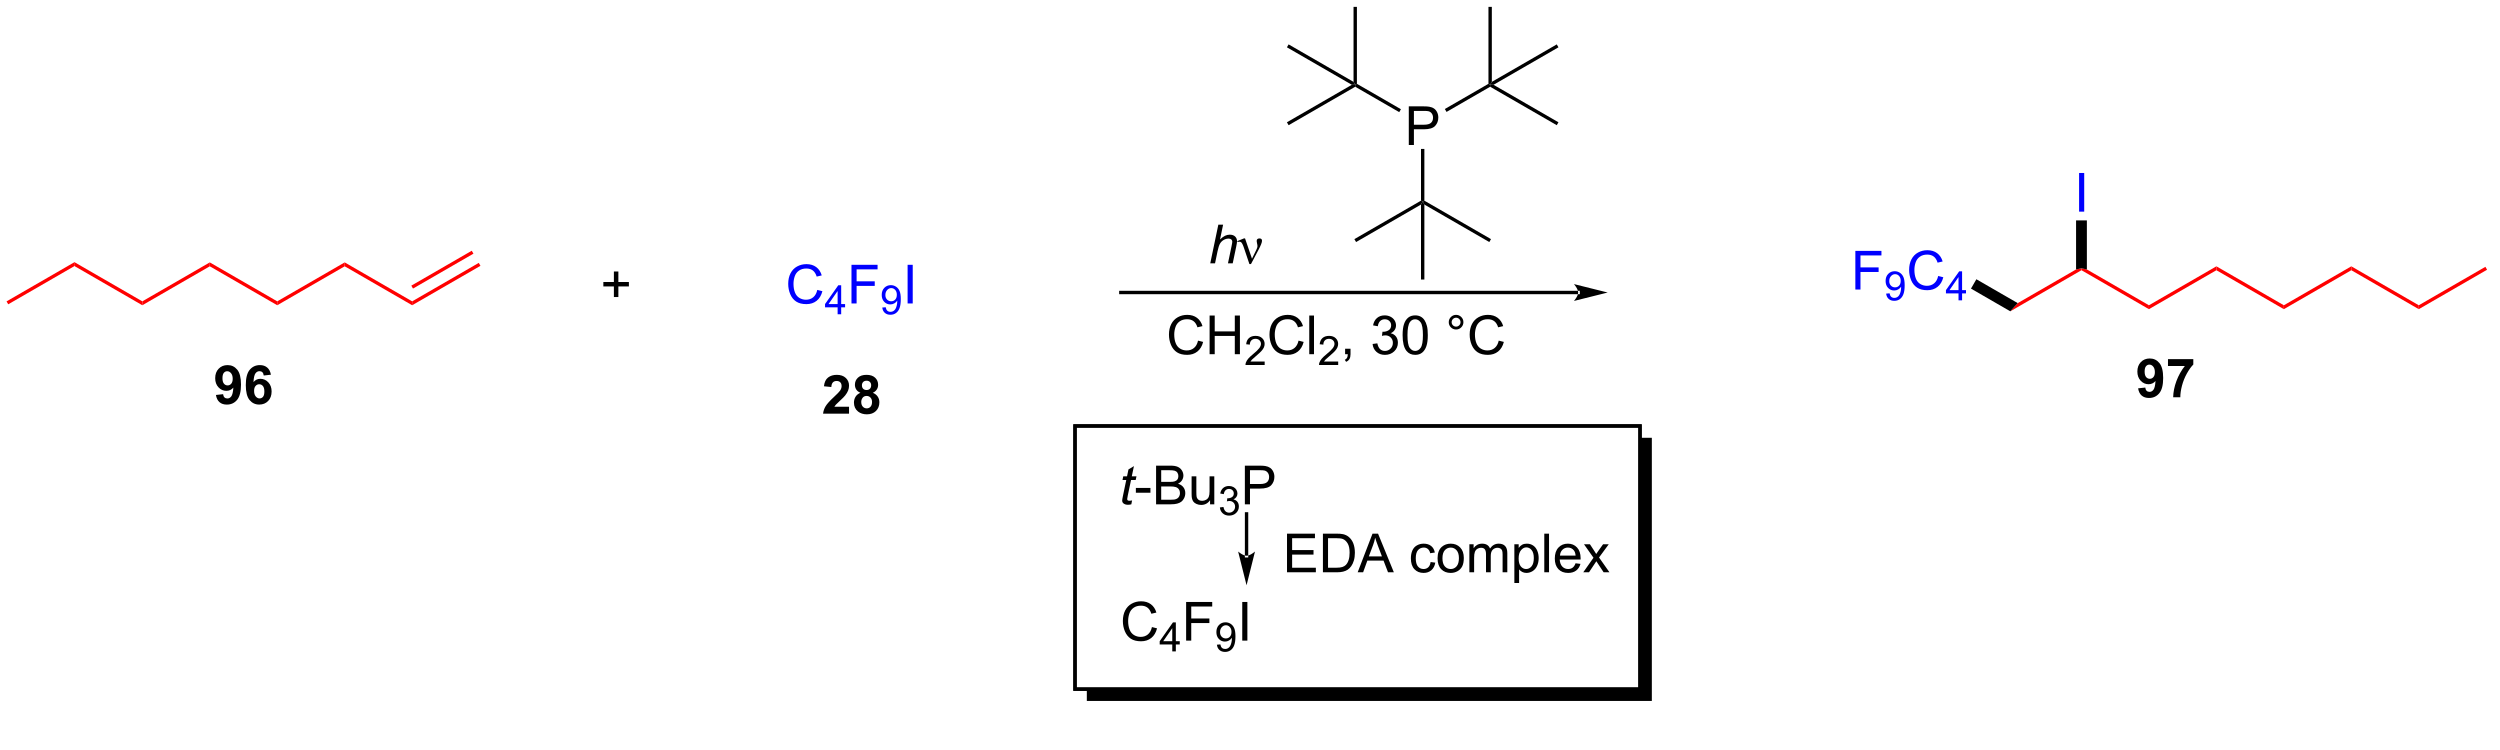 <?xml version="1.0" encoding="UTF-8"?>
<!DOCTYPE svg PUBLIC '-//W3C//DTD SVG 1.0//EN'
          'http://www.w3.org/TR/2001/REC-SVG-20010904/DTD/svg10.dtd'>
<svg stroke-dasharray="none" shape-rendering="auto" xmlns="http://www.w3.org/2000/svg" font-family="'Dialog'" text-rendering="auto" width="90" fill-opacity="1" color-interpolation="auto" color-rendering="auto" preserveAspectRatio="xMidYMid meet" font-size="12px" viewBox="0 0 90 27" fill="black" xmlns:xlink="http://www.w3.org/1999/xlink" stroke="black" image-rendering="auto" stroke-miterlimit="10" stroke-linecap="square" stroke-linejoin="miter" font-style="normal" stroke-width="1" height="27" stroke-dashoffset="0" font-weight="normal" stroke-opacity="1"
><!--Generated by the Batik Graphics2D SVG Generator--><defs id="genericDefs"
  /><g
  ><defs id="defs1"
    ><clipPath clipPathUnits="userSpaceOnUse" id="clipPath1"
      ><path d="M0.646 0.646 L382.285 0.646 L382.285 110.912 L0.646 110.912 L0.646 0.646 Z"
      /></clipPath
      ><clipPath clipPathUnits="userSpaceOnUse" id="clipPath2"
      ><path d="M-0.972 28.906 L-0.972 135.22 L369.779 135.22 L369.779 28.906 Z"
      /></clipPath
      ><clipPath clipPathUnits="userSpaceOnUse" id="clipPath3"
      ><path d="M-0.972 28.906 L-0.972 135.134 L369.084 135.134 L369.084 28.906 Z"
      /></clipPath
    ></defs
    ><g fill="red" transform="scale(0.236,0.236) translate(-0.646,-0.646) matrix(1.029,0,0,1.029,1.646,-29.087)" stroke="red"
    ><path d="M0.25 74.005 L0 73.572 L10.119 67.73 L10.119 68.307 Z" stroke="none" clip-path="url(#clipPath3)"
    /></g
    ><g fill="red" transform="matrix(0.243,0,0,0.243,0.236,-7.012)" stroke="red"
    ><path d="M10.119 68.307 L10.119 67.73 L20.113 73.5 L20.113 74.077 Z" stroke="none" clip-path="url(#clipPath3)"
    /></g
    ><g fill="red" transform="matrix(0.243,0,0,0.243,0.236,-7.012)" stroke="red"
    ><path d="M20.113 74.077 L20.113 73.5 L30.107 67.73 L30.107 68.307 Z" stroke="none" clip-path="url(#clipPath3)"
    /></g
    ><g fill="red" transform="matrix(0.243,0,0,0.243,0.236,-7.012)" stroke="red"
    ><path d="M30.107 68.307 L30.107 67.73 L40.101 73.5 L40.101 74.077 Z" stroke="none" clip-path="url(#clipPath3)"
    /></g
    ><g fill="red" transform="matrix(0.243,0,0,0.243,0.236,-7.012)" stroke="red"
    ><path d="M40.101 74.077 L40.101 73.5 L50.095 67.73 L50.095 68.307 Z" stroke="none" clip-path="url(#clipPath3)"
    /></g
    ><g fill="red" transform="matrix(0.243,0,0,0.243,0.236,-7.012)" stroke="red"
    ><path d="M50.095 68.307 L50.095 67.73 L60.089 73.5 L60.089 74.077 Z" stroke="none" clip-path="url(#clipPath3)"
    /></g
    ><g fill="red" transform="matrix(0.243,0,0,0.243,0.236,-7.012)" stroke="red"
    ><path d="M60.089 74.077 L60.089 73.5 L69.958 67.802 L70.208 68.235 ZM60.214 71.606 L69.169 66.436 L68.919 66.003 L59.964 71.173 Z" stroke="none" clip-path="url(#clipPath3)"
    /></g
    ><g transform="matrix(0.243,0,0,0.243,0.236,-7.012)"
    ><path d="M89.975 72.861 L89.975 71.291 L88.415 71.291 L88.415 70.635 L89.975 70.635 L89.975 69.078 L90.639 69.078 L90.639 70.635 L92.197 70.635 L92.197 71.291 L90.639 71.291 L90.639 72.861 L89.975 72.861 Z" stroke="none" clip-path="url(#clipPath3)"
    /></g
    ><g fill="blue" transform="matrix(0.243,0,0,0.243,0.236,-7.012)" stroke="blue"
    ><path d="M120.107 71.805 L120.865 71.995 Q120.628 72.93 120.008 73.422 Q119.388 73.912 118.495 73.912 Q117.568 73.912 116.987 73.534 Q116.409 73.157 116.105 72.443 Q115.802 71.727 115.802 70.907 Q115.802 70.011 116.144 69.347 Q116.487 68.68 117.118 68.334 Q117.748 67.987 118.506 67.987 Q119.365 67.987 119.951 68.425 Q120.537 68.862 120.769 69.657 L120.021 69.831 Q119.823 69.206 119.443 68.922 Q119.066 68.636 118.49 68.636 Q117.831 68.636 117.386 68.954 Q116.943 69.269 116.763 69.803 Q116.584 70.336 116.584 70.901 Q116.584 71.633 116.797 72.178 Q117.011 72.722 117.459 72.993 Q117.909 73.261 118.433 73.261 Q119.068 73.261 119.508 72.894 Q119.951 72.526 120.107 71.805 Z" stroke="none" clip-path="url(#clipPath3)"
    /></g
    ><g fill="blue" transform="matrix(0.243,0,0,0.243,0.236,-7.012)" stroke="blue"
    ><path d="M123.121 75.413 L123.121 74.384 L121.258 74.384 L121.258 73.901 L123.219 71.118 L123.648 71.118 L123.648 73.901 L124.228 73.901 L124.228 74.384 L123.648 74.384 L123.648 75.413 L123.121 75.413 ZM123.121 73.901 L123.121 71.964 L121.777 73.901 L123.121 73.901 Z" stroke="none" clip-path="url(#clipPath3)"
    /></g
    ><g fill="blue" transform="matrix(0.243,0,0,0.243,0.236,-7.012)" stroke="blue"
    ><path d="M125.175 73.813 L125.175 68.086 L129.039 68.086 L129.039 68.761 L125.933 68.761 L125.933 70.534 L128.62 70.534 L128.62 71.211 L125.933 71.211 L125.933 73.813 L125.175 73.813 Z" stroke="none" clip-path="url(#clipPath3)"
    /></g
    ><g fill="blue" transform="matrix(0.243,0,0,0.243,0.236,-7.012)" stroke="blue"
    ><path d="M129.733 74.419 L130.241 74.372 Q130.305 74.729 130.487 74.891 Q130.669 75.052 130.952 75.052 Q131.196 75.052 131.378 74.94 Q131.561 74.829 131.679 74.644 Q131.796 74.458 131.874 74.141 Q131.954 73.825 131.954 73.497 Q131.954 73.462 131.952 73.391 Q131.794 73.644 131.518 73.8 Q131.245 73.956 130.927 73.956 Q130.393 73.956 130.024 73.569 Q129.655 73.183 129.655 72.55 Q129.655 71.897 130.04 71.499 Q130.425 71.1 131.005 71.1 Q131.425 71.1 131.77 71.327 Q132.118 71.552 132.298 71.97 Q132.479 72.386 132.479 73.177 Q132.479 74.001 132.3 74.489 Q132.122 74.975 131.768 75.231 Q131.415 75.487 130.94 75.487 Q130.436 75.487 130.116 75.208 Q129.798 74.927 129.733 74.419 ZM131.893 72.524 Q131.893 72.069 131.651 71.804 Q131.409 71.536 131.069 71.536 Q130.718 71.536 130.456 71.823 Q130.196 72.11 130.196 72.567 Q130.196 72.978 130.444 73.235 Q130.692 73.491 131.055 73.491 Q131.421 73.491 131.657 73.235 Q131.893 72.978 131.893 72.524 Z" stroke="none" clip-path="url(#clipPath3)"
    /></g
    ><g fill="blue" transform="matrix(0.243,0,0,0.243,0.236,-7.012)" stroke="blue"
    ><path d="M133.489 73.813 L133.489 68.086 L134.247 68.086 L134.247 73.813 L133.489 73.813 Z" stroke="none" clip-path="url(#clipPath3)"
    /></g
    ><g transform="matrix(0.243,0,0,0.243,0.236,-7.012)"
    ><path d="M232.829 72.442 L232.829 72.442 L165.079 72.442 L164.829 72.442 L164.829 71.942 L165.079 71.942 L232.829 71.942 L233.079 71.942 L233.079 72.442 ZM237.204 72.192 L232.204 70.942 C232.204 70.942 232.829 71.645 232.829 72.192 C232.829 72.739 232.204 73.442 232.204 73.442 Z" stroke="none" clip-path="url(#clipPath3)"
    /></g
    ><g transform="matrix(0.243,0,0,0.243,0.236,-7.012)"
    ><path d="M176.514 79.32 L177.272 79.51 Q177.035 80.445 176.415 80.937 Q175.795 81.427 174.902 81.427 Q173.975 81.427 173.394 81.049 Q172.816 80.671 172.511 79.958 Q172.209 79.242 172.209 78.421 Q172.209 77.525 172.55 76.862 Q172.894 76.195 173.524 75.848 Q174.154 75.502 174.912 75.502 Q175.772 75.502 176.358 75.94 Q176.944 76.377 177.175 77.171 L176.428 77.346 Q176.23 76.721 175.85 76.437 Q175.472 76.15 174.897 76.15 Q174.238 76.15 173.792 76.468 Q173.35 76.783 173.17 77.317 Q172.99 77.851 172.99 78.416 Q172.99 79.148 173.204 79.692 Q173.417 80.237 173.865 80.507 Q174.316 80.775 174.839 80.775 Q175.475 80.775 175.915 80.408 Q176.358 80.041 176.514 79.32 ZM178.229 81.328 L178.229 75.601 L178.987 75.601 L178.987 77.953 L181.963 77.953 L181.963 75.601 L182.721 75.601 L182.721 81.328 L181.963 81.328 L181.963 78.627 L178.987 78.627 L178.987 81.328 L178.229 81.328 Z" stroke="none" clip-path="url(#clipPath3)"
    /></g
    ><g transform="matrix(0.243,0,0,0.243,0.236,-7.012)"
    ><path d="M186.387 82.42 L186.387 82.928 L183.547 82.928 Q183.541 82.736 183.609 82.56 Q183.717 82.271 183.955 81.99 Q184.196 81.709 184.647 81.34 Q185.346 80.766 185.592 80.43 Q185.838 80.094 185.838 79.795 Q185.838 79.482 185.613 79.267 Q185.391 79.051 185.03 79.051 Q184.649 79.051 184.42 79.279 Q184.192 79.508 184.19 79.912 L183.647 79.857 Q183.703 79.25 184.067 78.933 Q184.43 78.615 185.041 78.615 Q185.66 78.615 186.02 78.959 Q186.381 79.301 186.381 79.806 Q186.381 80.064 186.276 80.314 Q186.17 80.562 185.924 80.838 Q185.68 81.113 185.112 81.594 Q184.637 81.992 184.502 82.135 Q184.367 82.277 184.28 82.42 L186.387 82.42 Z" stroke="none" clip-path="url(#clipPath3)"
    /></g
    ><g transform="matrix(0.243,0,0,0.243,0.236,-7.012)"
    ><path d="M191.405 79.32 L192.163 79.51 Q191.926 80.445 191.306 80.937 Q190.687 81.427 189.793 81.427 Q188.866 81.427 188.286 81.049 Q187.708 80.671 187.403 79.958 Q187.101 79.242 187.101 78.421 Q187.101 77.525 187.442 76.862 Q187.786 76.195 188.416 75.848 Q189.046 75.502 189.804 75.502 Q190.663 75.502 191.249 75.94 Q191.835 76.377 192.067 77.171 L191.32 77.346 Q191.122 76.721 190.741 76.437 Q190.364 76.15 189.788 76.15 Q189.129 76.15 188.684 76.468 Q188.241 76.783 188.062 77.317 Q187.882 77.851 187.882 78.416 Q187.882 79.148 188.095 79.692 Q188.309 80.237 188.757 80.507 Q189.208 80.775 189.731 80.775 Q190.366 80.775 190.806 80.408 Q191.249 80.041 191.405 79.32 ZM192.993 81.328 L192.993 75.601 L193.696 75.601 L193.696 81.328 L192.993 81.328 Z" stroke="none" clip-path="url(#clipPath3)"
    /></g
    ><g transform="matrix(0.243,0,0,0.243,0.236,-7.012)"
    ><path d="M197.279 82.42 L197.279 82.928 L194.439 82.928 Q194.433 82.736 194.501 82.56 Q194.609 82.271 194.847 81.99 Q195.087 81.709 195.538 81.34 Q196.238 80.766 196.484 80.43 Q196.73 80.094 196.73 79.795 Q196.73 79.482 196.505 79.267 Q196.282 79.051 195.921 79.051 Q195.54 79.051 195.312 79.279 Q195.083 79.508 195.081 79.912 L194.538 79.857 Q194.595 79.25 194.958 78.933 Q195.321 78.615 195.933 78.615 Q196.552 78.615 196.911 78.959 Q197.273 79.301 197.273 79.806 Q197.273 80.064 197.167 80.314 Q197.062 80.562 196.816 80.838 Q196.571 81.113 196.003 81.594 Q195.529 81.992 195.394 82.135 Q195.259 82.277 195.171 82.42 L197.279 82.42 Z" stroke="none" clip-path="url(#clipPath3)"
    /></g
    ><g transform="matrix(0.243,0,0,0.243,0.236,-7.012)"
    ><path d="M198.305 81.328 L198.305 80.525 L199.107 80.525 L199.107 81.328 Q199.107 81.77 198.951 82.041 Q198.794 82.312 198.453 82.46 L198.258 82.161 Q198.482 82.062 198.586 81.872 Q198.693 81.684 198.703 81.328 L198.305 81.328 ZM202.375 79.815 L203.078 79.721 Q203.201 80.32 203.49 80.583 Q203.781 80.846 204.201 80.846 Q204.696 80.846 205.037 80.502 Q205.38 80.158 205.38 79.65 Q205.38 79.166 205.063 78.854 Q204.748 78.538 204.258 78.538 Q204.06 78.538 203.763 78.617 L203.841 77.999 Q203.912 78.007 203.953 78.007 Q204.404 78.007 204.763 77.773 Q205.123 77.538 205.123 77.049 Q205.123 76.663 204.859 76.411 Q204.599 76.156 204.185 76.156 Q203.774 76.156 203.5 76.413 Q203.227 76.671 203.149 77.187 L202.446 77.062 Q202.576 76.354 203.031 75.966 Q203.49 75.578 204.169 75.578 Q204.638 75.578 205.031 75.778 Q205.427 75.979 205.636 76.328 Q205.844 76.674 205.844 77.065 Q205.844 77.437 205.643 77.742 Q205.446 78.046 205.055 78.226 Q205.563 78.343 205.844 78.713 Q206.125 79.08 206.125 79.635 Q206.125 80.385 205.578 80.908 Q205.031 81.429 204.196 81.429 Q203.443 81.429 202.943 80.981 Q202.446 80.531 202.375 79.815 ZM206.822 78.502 Q206.822 77.487 207.03 76.869 Q207.238 76.249 207.65 75.913 Q208.064 75.578 208.689 75.578 Q209.15 75.578 209.496 75.763 Q209.845 75.947 210.072 76.299 Q210.298 76.648 210.426 77.15 Q210.556 77.65 210.556 78.502 Q210.556 79.51 210.348 80.13 Q210.142 80.749 209.728 81.088 Q209.317 81.427 208.689 81.427 Q207.861 81.427 207.387 80.83 Q206.822 80.117 206.822 78.502 ZM207.543 78.502 Q207.543 79.913 207.874 80.38 Q208.205 80.846 208.689 80.846 Q209.173 80.846 209.501 80.377 Q209.832 79.908 209.832 78.502 Q209.832 77.088 209.501 76.624 Q209.173 76.158 208.681 76.158 Q208.197 76.158 207.908 76.57 Q207.543 77.093 207.543 78.502 ZM213.66 76.585 Q213.66 76.135 213.978 75.82 Q214.298 75.502 214.744 75.502 Q215.197 75.502 215.512 75.82 Q215.83 76.135 215.83 76.585 Q215.83 77.033 215.509 77.354 Q215.192 77.671 214.744 77.671 Q214.298 77.671 213.978 77.356 Q213.66 77.038 213.66 76.585 ZM214.087 76.585 Q214.087 76.859 214.28 77.052 Q214.473 77.244 214.746 77.244 Q215.017 77.244 215.21 77.052 Q215.403 76.859 215.403 76.585 Q215.403 76.312 215.21 76.119 Q215.017 75.924 214.746 75.924 Q214.473 75.924 214.28 76.119 Q214.087 76.312 214.087 76.585 ZM221.063 79.32 L221.821 79.51 Q221.583 80.445 220.964 80.937 Q220.344 81.427 219.451 81.427 Q218.524 81.427 217.943 81.049 Q217.365 80.671 217.06 79.958 Q216.758 79.242 216.758 78.421 Q216.758 77.525 217.099 76.862 Q217.443 76.195 218.073 75.848 Q218.703 75.502 219.461 75.502 Q220.321 75.502 220.906 75.94 Q221.492 76.377 221.724 77.171 L220.977 77.346 Q220.779 76.721 220.399 76.437 Q220.021 76.15 219.446 76.15 Q218.787 76.15 218.341 76.468 Q217.899 76.783 217.719 77.317 Q217.539 77.851 217.539 78.416 Q217.539 79.148 217.753 79.692 Q217.966 80.237 218.414 80.507 Q218.865 80.775 219.388 80.775 Q220.024 80.775 220.464 80.408 Q220.906 80.041 221.063 79.32 Z" stroke="none" clip-path="url(#clipPath3)"
    /></g
    ><g fill="red" transform="matrix(0.243,0,0,0.243,0.236,-7.012)" stroke="red"
    ><path d="M367.234 68.383 L367.484 68.816 L357.365 74.659 L357.365 74.081 Z" stroke="none" clip-path="url(#clipPath3)"
    /></g
    ><g fill="red" transform="matrix(0.243,0,0,0.243,0.236,-7.012)" stroke="red"
    ><path d="M357.365 74.081 L357.365 74.659 L347.371 68.888 L347.371 68.311 Z" stroke="none" clip-path="url(#clipPath3)"
    /></g
    ><g fill="red" transform="matrix(0.243,0,0,0.243,0.236,-7.012)" stroke="red"
    ><path d="M347.371 68.311 L347.371 68.888 L337.377 74.659 L337.377 74.081 Z" stroke="none" clip-path="url(#clipPath3)"
    /></g
    ><g fill="red" transform="matrix(0.243,0,0,0.243,0.236,-7.012)" stroke="red"
    ><path d="M337.377 74.081 L337.377 74.659 L327.383 68.888 L327.383 68.311 Z" stroke="none" clip-path="url(#clipPath3)"
    /></g
    ><g fill="red" transform="matrix(0.243,0,0,0.243,0.236,-7.012)" stroke="red"
    ><path d="M327.383 68.311 L327.383 68.888 L317.389 74.659 L317.389 74.081 Z" stroke="none" clip-path="url(#clipPath3)"
    /></g
    ><g fill="red" transform="matrix(0.243,0,0,0.243,0.236,-7.012)" stroke="red"
    ><path d="M317.389 74.081 L317.389 74.659 L307.395 68.888 L307.395 68.6 L308.195 68.773 Z" stroke="none" clip-path="url(#clipPath3)"
    /></g
    ><g fill="red" transform="matrix(0.243,0,0,0.243,0.236,-7.012)" stroke="red"
    ><path d="M306.595 68.773 L307.395 68.6 L307.395 68.888 L296.851 74.976 L297.951 73.764 Z" stroke="none" clip-path="url(#clipPath3)"
    /></g
    ><g fill="blue" transform="matrix(0.243,0,0,0.243,0.236,-7.012)" stroke="blue"
    ><path d="M307.042 60.21 L307.042 54.483 L307.8 54.483 L307.8 60.21 L307.042 60.21 Z" stroke="none" clip-path="url(#clipPath3)"
    /></g
    ><g fill="blue" transform="matrix(0.243,0,0,0.243,0.236,-7.012)" stroke="blue"
    ><path d="M273.897 71.75 L273.897 66.023 L277.761 66.023 L277.761 66.698 L274.654 66.698 L274.654 68.471 L277.342 68.471 L277.342 69.148 L274.654 69.148 L274.654 71.75 L273.897 71.75 Z" stroke="none" clip-path="url(#clipPath3)"
    /></g
    ><g fill="blue" transform="matrix(0.243,0,0,0.243,0.236,-7.012)" stroke="blue"
    ><path d="M278.455 72.356 L278.963 72.309 Q279.027 72.666 279.209 72.828 Q279.391 72.989 279.674 72.989 Q279.918 72.989 280.099 72.877 Q280.283 72.766 280.4 72.58 Q280.517 72.395 280.596 72.078 Q280.676 71.762 280.676 71.434 Q280.676 71.399 280.674 71.328 Q280.516 71.58 280.24 71.737 Q279.967 71.893 279.648 71.893 Q279.115 71.893 278.746 71.506 Q278.377 71.119 278.377 70.487 Q278.377 69.834 278.762 69.436 Q279.146 69.037 279.726 69.037 Q280.146 69.037 280.492 69.264 Q280.84 69.489 281.019 69.906 Q281.201 70.323 281.201 71.114 Q281.201 71.938 281.021 72.426 Q280.844 72.912 280.49 73.168 Q280.137 73.424 279.662 73.424 Q279.158 73.424 278.838 73.145 Q278.519 72.864 278.455 72.356 ZM280.615 70.461 Q280.615 70.006 280.373 69.74 Q280.131 69.473 279.791 69.473 Q279.439 69.473 279.178 69.76 Q278.918 70.047 278.918 70.504 Q278.918 70.914 279.166 71.172 Q279.414 71.428 279.777 71.428 Q280.142 71.428 280.379 71.172 Q280.615 70.914 280.615 70.461 Z" stroke="none" clip-path="url(#clipPath3)"
    /></g
    ><g fill="blue" transform="matrix(0.243,0,0,0.243,0.236,-7.012)" stroke="blue"
    ><path d="M286.167 69.742 L286.925 69.932 Q286.688 70.867 286.068 71.359 Q285.448 71.849 284.555 71.849 Q283.628 71.849 283.047 71.471 Q282.469 71.094 282.164 70.38 Q281.862 69.664 281.862 68.844 Q281.862 67.948 282.203 67.284 Q282.547 66.617 283.177 66.271 Q283.808 65.924 284.565 65.924 Q285.425 65.924 286.011 66.362 Q286.597 66.799 286.828 67.594 L286.081 67.768 Q285.883 67.143 285.503 66.859 Q285.125 66.573 284.55 66.573 Q283.891 66.573 283.446 66.89 Q283.003 67.206 282.823 67.739 Q282.644 68.273 282.644 68.838 Q282.644 69.57 282.857 70.114 Q283.071 70.659 283.519 70.93 Q283.969 71.198 284.493 71.198 Q285.128 71.198 285.568 70.831 Q286.011 70.463 286.167 69.742 Z" stroke="none" clip-path="url(#clipPath3)"
    /></g
    ><g fill="blue" transform="matrix(0.243,0,0,0.243,0.236,-7.012)" stroke="blue"
    ><path d="M289.18 73.35 L289.18 72.32 L287.317 72.32 L287.317 71.838 L289.278 69.055 L289.708 69.055 L289.708 71.838 L290.288 71.838 L290.288 72.32 L289.708 72.32 L289.708 73.35 L289.18 73.35 ZM289.18 71.838 L289.18 69.901 L287.837 71.838 L289.18 71.838 Z" stroke="none" clip-path="url(#clipPath3)"
    /></g
    ><g transform="matrix(0.243,0,0,0.243,0.236,-7.012)"
    ><path d="M31.018 87.369 L32.081 87.252 Q32.12 87.577 32.284 87.733 Q32.448 87.89 32.716 87.89 Q33.057 87.89 33.294 87.577 Q33.534 87.265 33.599 86.28 Q33.185 86.759 32.565 86.759 Q31.888 86.759 31.399 86.239 Q30.909 85.718 30.909 84.882 Q30.909 84.009 31.425 83.478 Q31.943 82.944 32.745 82.944 Q33.615 82.944 34.172 83.619 Q34.732 84.291 34.732 85.835 Q34.732 87.405 34.149 88.1 Q33.568 88.796 32.636 88.796 Q31.964 88.796 31.55 88.439 Q31.136 88.08 31.018 87.369 ZM33.503 84.97 Q33.503 84.439 33.258 84.147 Q33.013 83.853 32.693 83.853 Q32.388 83.853 32.188 84.095 Q31.987 84.335 31.987 84.882 Q31.987 85.436 32.206 85.697 Q32.425 85.955 32.753 85.955 Q33.068 85.955 33.284 85.705 Q33.503 85.455 33.503 84.97 ZM39.163 84.369 L38.1 84.486 Q38.062 84.158 37.897 84.002 Q37.733 83.845 37.47 83.845 Q37.124 83.845 36.882 84.158 Q36.642 84.47 36.58 85.46 Q36.991 84.975 37.6 84.975 Q38.288 84.975 38.778 85.499 Q39.267 86.022 39.267 86.85 Q39.267 87.728 38.752 88.262 Q38.236 88.793 37.429 88.793 Q36.562 88.793 36.002 88.119 Q35.444 87.444 35.444 85.908 Q35.444 84.335 36.025 83.64 Q36.608 82.944 37.538 82.944 Q38.189 82.944 38.616 83.309 Q39.046 83.674 39.163 84.369 ZM36.673 86.765 Q36.673 87.299 36.918 87.59 Q37.166 87.882 37.483 87.882 Q37.788 87.882 37.991 87.645 Q38.194 87.405 38.194 86.861 Q38.194 86.304 37.975 86.043 Q37.757 85.783 37.429 85.783 Q37.111 85.783 36.892 86.033 Q36.673 86.28 36.673 86.765 Z" stroke="none" clip-path="url(#clipPath3)"
    /></g
    ><g transform="matrix(0.243,0,0,0.243,0.236,-7.012)"
    ><path d="M124.812 89.116 L124.812 90.137 L120.966 90.137 Q121.028 89.559 121.341 89.04 Q121.653 88.522 122.575 87.668 Q123.318 86.975 123.484 86.731 Q123.711 86.389 123.711 86.059 Q123.711 85.692 123.513 85.494 Q123.318 85.296 122.969 85.296 Q122.625 85.296 122.422 85.504 Q122.219 85.71 122.187 86.192 L121.094 86.082 Q121.193 85.176 121.708 84.783 Q122.224 84.387 122.997 84.387 Q123.844 84.387 124.328 84.845 Q124.812 85.301 124.812 85.981 Q124.812 86.366 124.674 86.718 Q124.536 87.067 124.234 87.449 Q124.036 87.702 123.516 88.178 Q122.997 88.655 122.857 88.811 Q122.719 88.968 122.633 89.116 L124.812 89.116 ZM126.496 87.046 Q126.072 86.866 125.876 86.553 Q125.683 86.238 125.683 85.863 Q125.683 85.223 126.131 84.806 Q126.579 84.387 127.402 84.387 Q128.22 84.387 128.671 84.806 Q129.121 85.223 129.121 85.863 Q129.121 86.262 128.913 86.572 Q128.707 86.882 128.332 87.046 Q128.809 87.238 129.056 87.606 Q129.306 87.973 129.306 88.452 Q129.306 89.246 128.798 89.744 Q128.293 90.238 127.454 90.238 Q126.673 90.238 126.152 89.827 Q125.54 89.343 125.54 88.499 Q125.54 88.035 125.769 87.647 Q126.001 87.257 126.496 87.046 ZM126.722 85.942 Q126.722 86.27 126.907 86.454 Q127.095 86.637 127.402 86.637 Q127.715 86.637 127.902 86.452 Q128.09 86.264 128.09 85.936 Q128.09 85.629 127.905 85.444 Q127.72 85.257 127.415 85.257 Q127.097 85.257 126.91 85.444 Q126.722 85.632 126.722 85.942 ZM126.621 88.395 Q126.621 88.848 126.853 89.103 Q127.087 89.356 127.433 89.356 Q127.775 89.356 127.996 89.111 Q128.22 88.866 128.22 88.405 Q128.22 88.004 127.993 87.759 Q127.767 87.514 127.418 87.514 Q127.017 87.514 126.819 87.793 Q126.621 88.069 126.621 88.395 Z" stroke="none" clip-path="url(#clipPath3)"
    /></g
    ><g transform="matrix(0.243,0,0,0.243,0.236,-7.012)"
    ><path d="M315.785 86.388 L316.847 86.271 Q316.886 86.596 317.05 86.753 Q317.214 86.909 317.483 86.909 Q317.824 86.909 318.061 86.596 Q318.3 86.284 318.365 85.299 Q317.951 85.779 317.332 85.779 Q316.655 85.779 316.165 85.258 Q315.675 84.737 315.675 83.901 Q315.675 83.029 316.191 82.497 Q316.709 81.963 317.511 81.963 Q318.381 81.963 318.938 82.638 Q319.498 83.31 319.498 84.854 Q319.498 86.424 318.915 87.12 Q318.334 87.815 317.402 87.815 Q316.73 87.815 316.316 87.458 Q315.902 87.099 315.785 86.388 ZM318.269 83.99 Q318.269 83.458 318.024 83.167 Q317.78 82.872 317.459 82.872 Q317.155 82.872 316.954 83.115 Q316.753 83.354 316.753 83.901 Q316.753 84.456 316.972 84.716 Q317.191 84.974 317.519 84.974 Q317.834 84.974 318.05 84.724 Q318.269 84.474 318.269 83.99 ZM320.211 83.083 L320.211 82.065 L323.963 82.065 L323.963 82.862 Q323.5 83.318 323.018 84.174 Q322.539 85.029 322.286 85.992 Q322.034 86.956 322.039 87.713 L320.979 87.713 Q321.007 86.526 321.468 85.292 Q321.932 84.057 322.705 83.083 L320.211 83.083 Z" stroke="none" clip-path="url(#clipPath3)"
    /></g
    ><g transform="matrix(0.243,0,0,0.243,0.236,-7.012)"
    ><path d="M166.747 102.992 L166.63 103.573 Q166.374 103.638 166.137 103.638 Q165.715 103.638 165.465 103.429 Q165.278 103.273 165.278 103.005 Q165.278 102.867 165.38 102.375 L165.882 99.966 L165.325 99.966 L165.437 99.419 L165.997 99.419 L166.21 98.398 L167.02 97.911 L166.702 99.419 L167.398 99.419 L167.281 99.966 L166.59 99.966 L166.109 102.257 Q166.02 102.695 166.02 102.781 Q166.02 102.906 166.09 102.974 Q166.163 103.039 166.327 103.039 Q166.562 103.039 166.747 102.992 Z" stroke="none" clip-path="url(#clipPath3)"
    /></g
    ><g transform="matrix(0.243,0,0,0.243,0.236,-7.012)"
    ><path d="M167.305 101.849 L167.305 101.14 L169.464 101.14 L169.464 101.849 L167.305 101.849 ZM170.3 103.567 L170.3 97.841 L172.449 97.841 Q173.105 97.841 173.501 98.015 Q173.899 98.187 174.123 98.549 Q174.347 98.911 174.347 99.304 Q174.347 99.671 174.147 99.997 Q173.949 100.32 173.548 100.52 Q174.066 100.671 174.345 101.039 Q174.626 101.406 174.626 101.906 Q174.626 102.309 174.454 102.656 Q174.285 103 174.035 103.187 Q173.785 103.375 173.407 103.471 Q173.032 103.567 172.485 103.567 L170.3 103.567 ZM171.058 100.247 L172.298 100.247 Q172.8 100.247 173.019 100.179 Q173.308 100.093 173.454 99.895 Q173.602 99.695 173.602 99.395 Q173.602 99.109 173.464 98.893 Q173.329 98.677 173.074 98.596 Q172.821 98.515 172.204 98.515 L171.058 98.515 L171.058 100.247 ZM171.058 102.89 L172.485 102.89 Q172.852 102.89 173.001 102.864 Q173.261 102.817 173.436 102.708 Q173.613 102.599 173.725 102.39 Q173.839 102.179 173.839 101.906 Q173.839 101.585 173.675 101.351 Q173.511 101.114 173.22 101.018 Q172.93 100.921 172.383 100.921 L171.058 100.921 L171.058 102.89 ZM178.298 103.567 L178.298 102.958 Q177.813 103.661 176.98 103.661 Q176.613 103.661 176.295 103.52 Q175.977 103.38 175.821 103.166 Q175.667 102.953 175.605 102.645 Q175.563 102.437 175.563 101.989 L175.563 99.419 L176.266 99.419 L176.266 101.718 Q176.266 102.27 176.308 102.46 Q176.376 102.739 176.589 102.898 Q176.805 103.054 177.12 103.054 Q177.438 103.054 177.714 102.893 Q177.993 102.731 178.107 102.453 Q178.222 102.171 178.222 101.64 L178.222 99.419 L178.925 99.419 L178.925 103.567 L178.298 103.567 Z" stroke="none" clip-path="url(#clipPath3)"
    /></g
    ><g transform="matrix(0.243,0,0,0.243,0.236,-7.012)"
    ><path d="M179.751 104.032 L180.279 103.962 Q180.37 104.411 180.587 104.609 Q180.806 104.806 181.12 104.806 Q181.492 104.806 181.748 104.548 Q182.005 104.29 182.005 103.909 Q182.005 103.546 181.767 103.312 Q181.531 103.076 181.163 103.076 Q181.015 103.076 180.792 103.134 L180.851 102.671 Q180.904 102.677 180.935 102.677 Q181.273 102.677 181.542 102.501 Q181.812 102.326 181.812 101.958 Q181.812 101.669 181.615 101.48 Q181.419 101.288 181.109 101.288 Q180.8 101.288 180.595 101.482 Q180.39 101.675 180.331 102.062 L179.804 101.968 Q179.902 101.437 180.244 101.146 Q180.587 100.855 181.097 100.855 Q181.449 100.855 181.744 101.005 Q182.04 101.156 182.197 101.417 Q182.353 101.677 182.353 101.97 Q182.353 102.249 182.202 102.478 Q182.054 102.706 181.761 102.841 Q182.142 102.929 182.353 103.206 Q182.564 103.482 182.564 103.898 Q182.564 104.46 182.154 104.853 Q181.744 105.243 181.117 105.243 Q180.552 105.243 180.177 104.907 Q179.804 104.57 179.751 104.032 Z" stroke="none" clip-path="url(#clipPath3)"
    /></g
    ><g transform="matrix(0.243,0,0,0.243,0.236,-7.012)"
    ><path d="M183.453 103.567 L183.453 97.841 L185.615 97.841 Q186.185 97.841 186.485 97.895 Q186.907 97.966 187.19 98.164 Q187.477 98.359 187.651 98.716 Q187.826 99.07 187.826 99.497 Q187.826 100.226 187.36 100.734 Q186.896 101.239 185.68 101.239 L184.211 101.239 L184.211 103.567 L183.453 103.567 ZM184.211 100.562 L185.693 100.562 Q186.427 100.562 186.735 100.289 Q187.045 100.015 187.045 99.52 Q187.045 99.161 186.862 98.906 Q186.68 98.648 186.383 98.567 Q186.193 98.515 185.677 98.515 L184.211 98.515 L184.211 100.562 Z" stroke="none" clip-path="url(#clipPath3)"
    /></g
    ><g transform="matrix(0.243,0,0,0.243,0.236,-7.012)"
    ><path d="M169.685 121.755 L170.442 121.945 Q170.206 122.88 169.586 123.372 Q168.966 123.861 168.073 123.861 Q167.146 123.861 166.565 123.484 Q165.987 123.106 165.682 122.393 Q165.38 121.677 165.38 120.856 Q165.38 119.96 165.721 119.296 Q166.065 118.63 166.695 118.283 Q167.325 117.937 168.083 117.937 Q168.942 117.937 169.529 118.374 Q170.114 118.812 170.346 119.606 L169.599 119.781 Q169.401 119.156 169.021 118.872 Q168.643 118.585 168.067 118.585 Q167.409 118.585 166.963 118.903 Q166.521 119.218 166.341 119.752 Q166.161 120.286 166.161 120.851 Q166.161 121.583 166.375 122.127 Q166.588 122.671 167.036 122.942 Q167.487 123.21 168.01 123.21 Q168.646 123.21 169.086 122.843 Q169.529 122.476 169.685 121.755 Z" stroke="none" clip-path="url(#clipPath3)"
    /></g
    ><g transform="matrix(0.243,0,0,0.243,0.236,-7.012)"
    ><path d="M172.698 125.362 L172.698 124.333 L170.835 124.333 L170.835 123.851 L172.796 121.067 L173.226 121.067 L173.226 123.851 L173.806 123.851 L173.806 124.333 L173.226 124.333 L173.226 125.362 L172.698 125.362 ZM172.698 123.851 L172.698 121.913 L171.355 123.851 L172.698 123.851 Z" stroke="none" clip-path="url(#clipPath3)"
    /></g
    ><g transform="matrix(0.243,0,0,0.243,0.236,-7.012)"
    ><path d="M174.752 123.762 L174.752 118.036 L178.617 118.036 L178.617 118.71 L175.51 118.71 L175.51 120.484 L178.197 120.484 L178.197 121.161 L175.51 121.161 L175.51 123.762 L174.752 123.762 Z" stroke="none" clip-path="url(#clipPath3)"
    /></g
    ><g transform="matrix(0.243,0,0,0.243,0.236,-7.012)"
    ><path d="M179.311 124.368 L179.819 124.321 Q179.883 124.679 180.065 124.841 Q180.246 125.001 180.53 125.001 Q180.774 125.001 180.955 124.89 Q181.139 124.778 181.256 124.593 Q181.373 124.407 181.451 124.091 Q181.531 123.775 181.531 123.446 Q181.531 123.411 181.53 123.341 Q181.371 123.593 181.096 123.749 Q180.822 123.905 180.504 123.905 Q179.971 123.905 179.602 123.519 Q179.233 123.132 179.233 122.499 Q179.233 121.847 179.617 121.448 Q180.002 121.05 180.582 121.05 Q181.002 121.05 181.348 121.276 Q181.696 121.501 181.875 121.919 Q182.057 122.335 182.057 123.126 Q182.057 123.95 181.877 124.439 Q181.699 124.925 181.346 125.181 Q180.992 125.437 180.518 125.437 Q180.014 125.437 179.694 125.157 Q179.375 124.876 179.311 124.368 ZM181.471 122.474 Q181.471 122.019 181.229 121.753 Q180.987 121.485 180.647 121.485 Q180.295 121.485 180.033 121.773 Q179.774 122.06 179.774 122.517 Q179.774 122.927 180.022 123.185 Q180.27 123.441 180.633 123.441 Q180.998 123.441 181.235 123.185 Q181.471 122.927 181.471 122.474 Z" stroke="none" clip-path="url(#clipPath3)"
    /></g
    ><g transform="matrix(0.243,0,0,0.243,0.236,-7.012)"
    ><path d="M183.067 123.762 L183.067 118.036 L183.825 118.036 L183.825 123.762 L183.067 123.762 Z" stroke="none" clip-path="url(#clipPath3)"
    /></g
    ><g transform="matrix(0.243,0,0,0.243,0.236,-7.012)"
    ><path d="M183.454 111.189 L183.454 111.189 L183.454 104.985 L183.454 104.735 L183.954 104.735 L183.954 104.985 L183.954 111.189 L183.954 111.439 L183.454 111.439 ZM183.704 115.564 L184.954 110.564 C184.954 110.564 184.251 111.189 183.704 111.189 C183.157 111.189 182.454 110.564 182.454 110.564 Z" stroke="none" clip-path="url(#clipPath3)"
    /></g
    ><g transform="matrix(0.243,0,0,0.243,0.236,-7.012)"
    ><path d="M189.697 113.64 L189.697 107.914 L193.838 107.914 L193.838 108.588 L190.455 108.588 L190.455 110.343 L193.624 110.343 L193.624 111.015 L190.455 111.015 L190.455 112.963 L193.971 112.963 L193.971 113.64 L189.697 113.64 ZM195.017 113.64 L195.017 107.914 L196.991 107.914 Q197.658 107.914 198.01 107.995 Q198.502 108.109 198.851 108.406 Q199.304 108.789 199.528 109.385 Q199.752 109.979 199.752 110.745 Q199.752 111.398 199.598 111.903 Q199.447 112.406 199.208 112.737 Q198.971 113.065 198.687 113.255 Q198.405 113.445 198.004 113.544 Q197.603 113.64 197.085 113.64 L195.017 113.64 ZM195.775 112.963 L196.999 112.963 Q197.564 112.963 197.887 112.859 Q198.21 112.752 198.4 112.562 Q198.671 112.291 198.82 111.838 Q198.971 111.382 198.971 110.734 Q198.971 109.836 198.676 109.354 Q198.382 108.87 197.96 108.705 Q197.655 108.588 196.978 108.588 L195.775 108.588 L195.775 112.963 ZM200.165 113.64 L202.365 107.914 L203.183 107.914 L205.526 113.64 L204.662 113.64 L203.995 111.906 L201.6 111.906 L200.972 113.64 L200.165 113.64 ZM201.818 111.289 L203.761 111.289 L203.162 109.703 Q202.888 108.979 202.756 108.515 Q202.646 109.065 202.448 109.609 L201.818 111.289 ZM210.971 112.12 L211.663 112.211 Q211.549 112.924 211.083 113.33 Q210.616 113.734 209.937 113.734 Q209.085 113.734 208.567 113.177 Q208.049 112.62 208.049 111.58 Q208.049 110.909 208.27 110.406 Q208.494 109.901 208.95 109.651 Q209.405 109.398 209.939 109.398 Q210.616 109.398 211.046 109.739 Q211.476 110.08 211.596 110.711 L210.913 110.815 Q210.814 110.398 210.567 110.187 Q210.32 109.976 209.968 109.976 Q209.437 109.976 209.103 110.356 Q208.773 110.737 208.773 111.562 Q208.773 112.398 209.093 112.778 Q209.413 113.156 209.929 113.156 Q210.343 113.156 210.619 112.903 Q210.898 112.648 210.971 112.12 ZM212.002 111.565 Q212.002 110.414 212.642 109.859 Q213.179 109.398 213.947 109.398 Q214.804 109.398 215.346 109.958 Q215.89 110.518 215.89 111.507 Q215.89 112.307 215.648 112.768 Q215.408 113.226 214.95 113.481 Q214.491 113.734 213.947 113.734 Q213.077 113.734 212.538 113.177 Q212.002 112.617 212.002 111.565 ZM212.726 111.565 Q212.726 112.362 213.072 112.76 Q213.421 113.156 213.947 113.156 Q214.471 113.156 214.817 112.757 Q215.166 112.359 215.166 111.541 Q215.166 110.773 214.817 110.377 Q214.468 109.979 213.947 109.979 Q213.421 109.979 213.072 110.375 Q212.726 110.768 212.726 111.565 ZM216.714 113.64 L216.714 109.492 L217.342 109.492 L217.342 110.073 Q217.537 109.768 217.86 109.583 Q218.185 109.398 218.6 109.398 Q219.06 109.398 219.355 109.591 Q219.651 109.781 219.771 110.125 Q220.263 109.398 221.053 109.398 Q221.67 109.398 222 109.739 Q222.334 110.08 222.334 110.791 L222.334 113.64 L221.636 113.64 L221.636 111.026 Q221.636 110.604 221.566 110.419 Q221.498 110.234 221.318 110.122 Q221.138 110.007 220.896 110.007 Q220.459 110.007 220.17 110.299 Q219.881 110.588 219.881 111.229 L219.881 113.64 L219.178 113.64 L219.178 110.945 Q219.178 110.476 219.006 110.242 Q218.834 110.007 218.443 110.007 Q218.146 110.007 217.894 110.164 Q217.644 110.32 217.529 110.622 Q217.417 110.921 217.417 111.487 L217.417 113.64 L216.714 113.64 ZM223.378 115.231 L223.378 109.492 L224.019 109.492 L224.019 110.031 Q224.245 109.713 224.529 109.557 Q224.816 109.398 225.222 109.398 Q225.753 109.398 226.159 109.671 Q226.566 109.945 226.771 110.442 Q226.98 110.94 226.98 111.534 Q226.98 112.171 226.75 112.682 Q226.521 113.19 226.086 113.463 Q225.651 113.734 225.17 113.734 Q224.818 113.734 224.54 113.586 Q224.261 113.437 224.081 113.211 L224.081 115.231 L223.378 115.231 ZM224.013 111.588 Q224.013 112.39 224.336 112.773 Q224.662 113.156 225.123 113.156 Q225.592 113.156 225.925 112.76 Q226.261 112.362 226.261 111.531 Q226.261 110.737 225.933 110.343 Q225.607 109.948 225.154 109.948 Q224.706 109.948 224.36 110.37 Q224.013 110.789 224.013 111.588 ZM227.812 113.64 L227.812 107.914 L228.515 107.914 L228.515 113.64 L227.812 113.64 ZM232.443 112.304 L233.17 112.393 Q232.998 113.031 232.532 113.382 Q232.068 113.734 231.347 113.734 Q230.435 113.734 229.901 113.174 Q229.37 112.612 229.37 111.601 Q229.37 110.554 229.909 109.976 Q230.448 109.398 231.308 109.398 Q232.138 109.398 232.665 109.966 Q233.193 110.531 233.193 111.557 Q233.193 111.62 233.191 111.745 L230.097 111.745 Q230.136 112.429 230.482 112.794 Q230.831 113.156 231.35 113.156 Q231.738 113.156 232.011 112.953 Q232.284 112.75 232.443 112.304 ZM230.136 111.166 L232.451 111.166 Q232.404 110.643 232.185 110.382 Q231.85 109.976 231.316 109.976 Q230.831 109.976 230.5 110.302 Q230.17 110.625 230.136 111.166 ZM233.585 113.64 L235.101 111.484 L233.697 109.492 L234.577 109.492 L235.213 110.463 Q235.392 110.742 235.502 110.929 Q235.674 110.671 235.82 110.471 L236.517 109.492 L237.359 109.492 L235.924 111.445 L237.468 113.64 L236.603 113.64 L235.752 112.351 L235.525 112.002 L234.437 113.64 L233.585 113.64 Z" stroke="none" clip-path="url(#clipPath3)"
    /></g
    ><g stroke-width="0.5" transform="matrix(0.243,0,0,0.243,0.236,-7.012)"
    ><path fill="none" d="M158.289 91.963 L241.995 91.963 L241.995 130.95 L158.289 130.95 Z" clip-path="url(#clipPath3)"
    /></g
    ><g stroke-width="0.5" transform="matrix(0.243,0,0,0.243,0.236,-7.012)"
    ><path fill="none" d="M158.289 91.963 L241.995 91.963 L241.995 130.95 L158.289 130.95 Z" clip-path="url(#clipPath3)"
    /></g
    ><g transform="matrix(0.243,0,0,0.243,0.236,-7.012)"
    ><path d="M241.995 93.713 L241.995 130.95 L160.039 130.95 L160.039 132.7 L243.745 132.7 L243.745 93.713 ZM6824.977 1904.166 L6824.977 2664.19 L10328.288 2664.19 L10328.288 1904.166 Z" stroke="none" clip-path="url(#clipPath3)"
    /></g
    ><g transform="matrix(0.243,0,0,0.243,0.236,-7.012)"
    ><path d="M306.595 61.51 L308.195 61.51 L308.195 68.773 L307.395 68.6 L306.595 68.773 Z" stroke="none" clip-path="url(#clipPath3)"
    /></g
    ><g transform="matrix(0.243,0,0,0.243,0.236,-7.012)"
    ><path d="M297.951 73.764 L296.851 74.976 L291.026 71.613 L291.826 70.227 Z" stroke="none" clip-path="url(#clipPath3)"
    /></g
    ><g transform="matrix(0.243,0,0,0.243,0.236,-7.012)"
    ><path d="M207.739 50.338 L207.739 44.612 L209.9 44.612 Q210.471 44.612 210.77 44.666 Q211.192 44.737 211.476 44.935 Q211.762 45.13 211.937 45.487 Q212.111 45.841 212.111 46.268 Q212.111 46.997 211.645 47.505 Q211.182 48.01 209.965 48.01 L208.497 48.01 L208.497 50.338 L207.739 50.338 ZM208.497 47.333 L209.979 47.333 Q210.713 47.333 211.02 47.06 Q211.33 46.786 211.33 46.291 Q211.33 45.932 211.148 45.677 Q210.965 45.419 210.669 45.338 Q210.479 45.286 209.963 45.286 L208.497 45.286 L208.497 47.333 Z" stroke="none" clip-path="url(#clipPath3)"
    /></g
    ><g transform="matrix(0.243,0,0,0.243,0.236,-7.012)"
    ><path d="M213.33 45.437 L213.08 45.004 L219.541 41.274 L219.791 41.418 L219.791 41.707 Z" stroke="none" clip-path="url(#clipPath3)"
    /></g
    ><g transform="matrix(0.243,0,0,0.243,0.236,-7.012)"
    ><path d="M206.572 45.038 L206.322 45.471 L199.803 41.707 L199.803 41.418 L200.053 41.274 Z" stroke="none" clip-path="url(#clipPath3)"
    /></g
    ><g transform="matrix(0.243,0,0,0.243,0.236,-7.012)"
    ><path d="M209.547 50.917 L210.047 50.917 L210.047 58.584 L209.797 58.728 L209.547 58.584 Z" stroke="none" clip-path="url(#clipPath3)"
    /></g
    ><g transform="matrix(0.243,0,0,0.243,0.236,-7.012)"
    ><path d="M210.047 59.161 L209.797 58.728 L210.047 58.584 L219.916 64.282 L219.666 64.715 Z" stroke="none" clip-path="url(#clipPath3)"
    /></g
    ><g transform="matrix(0.243,0,0,0.243,0.236,-7.012)"
    ><path d="M209.547 58.584 L209.797 58.728 L209.547 59.161 L199.928 64.715 L199.678 64.282 Z" stroke="none" clip-path="url(#clipPath3)"
    /></g
    ><g transform="matrix(0.243,0,0,0.243,0.236,-7.012)"
    ><path d="M209.547 59.161 L209.797 58.728 L210.047 59.161 L210.047 70.268 L209.547 70.268 Z" stroke="none" clip-path="url(#clipPath3)"
    /></g
    ><g transform="matrix(0.243,0,0,0.243,0.236,-7.012)"
    ><path d="M219.791 41.707 L219.791 41.418 L220.291 41.418 L229.91 46.972 L229.66 47.405 Z" stroke="none" clip-path="url(#clipPath3)"
    /></g
    ><g transform="matrix(0.243,0,0,0.243,0.236,-7.012)"
    ><path d="M220.041 40.985 L219.791 41.418 L219.541 41.274 L219.541 29.878 L220.041 29.878 Z" stroke="none" clip-path="url(#clipPath3)"
    /></g
    ><g transform="matrix(0.243,0,0,0.243,0.236,-7.012)"
    ><path d="M220.291 41.418 L219.791 41.418 L220.041 40.985 L229.66 35.432 L229.91 35.865 Z" stroke="none" clip-path="url(#clipPath3)"
    /></g
    ><g transform="matrix(0.243,0,0,0.243,0.236,-7.012)"
    ><path d="M199.303 41.418 L199.803 41.418 L199.803 41.707 L189.934 47.405 L189.684 46.972 Z" stroke="none" clip-path="url(#clipPath3)"
    /></g
    ><g transform="matrix(0.243,0,0,0.243,0.236,-7.012)"
    ><path d="M200.053 41.274 L199.803 41.418 L199.553 40.985 L199.553 29.878 L200.053 29.878 Z" stroke="none" clip-path="url(#clipPath3)"
    /></g
    ><g transform="matrix(0.243,0,0,0.243,0.236,-7.012)"
    ><path d="M199.553 40.985 L199.803 41.418 L199.303 41.418 L189.684 35.865 L189.934 35.432 Z" stroke="none" clip-path="url(#clipPath3)"
    /></g
    ><g transform="matrix(0.243,0,0,0.243,0.236,-7.012)"
    ><path d="M178.327 67.864 L179.523 62.138 L180.231 62.138 L179.773 64.335 Q180.168 63.953 180.507 63.789 Q180.848 63.622 181.208 63.622 Q181.723 63.622 182.007 63.893 Q182.293 64.164 182.293 64.609 Q182.293 64.828 182.168 65.414 L181.655 67.864 L180.95 67.864 L181.476 65.351 Q181.59 64.804 181.59 64.664 Q181.59 64.46 181.45 64.333 Q181.309 64.203 181.043 64.203 Q180.661 64.203 180.312 64.406 Q179.965 64.606 179.767 64.955 Q179.57 65.304 179.405 66.083 L179.036 67.864 L178.327 67.864 Z" stroke="none" clip-path="url(#clipPath3)"
    /></g
    ><g transform="matrix(0.243,0,0,0.243,0.236,-7.012)"
    ><path d="M184.125 67.974 L183.261 65.411 Q183.175 65.156 183.034 64.911 Q182.894 64.664 182.649 64.664 Q182.532 64.664 182.388 64.716 L182.334 64.578 L183.308 64.179 L183.48 64.179 L184.508 67.184 L185.144 65.882 Q185.321 65.531 185.321 65.333 Q185.321 65.171 185.253 64.882 Q185.204 64.671 185.204 64.567 Q185.204 64.179 185.62 64.179 Q185.993 64.179 185.993 64.531 Q185.993 64.88 185.477 65.859 L184.36 67.974 L184.125 67.974 Z" stroke="none" clip-path="url(#clipPath3)"
    /></g
  ></g
></svg
>
